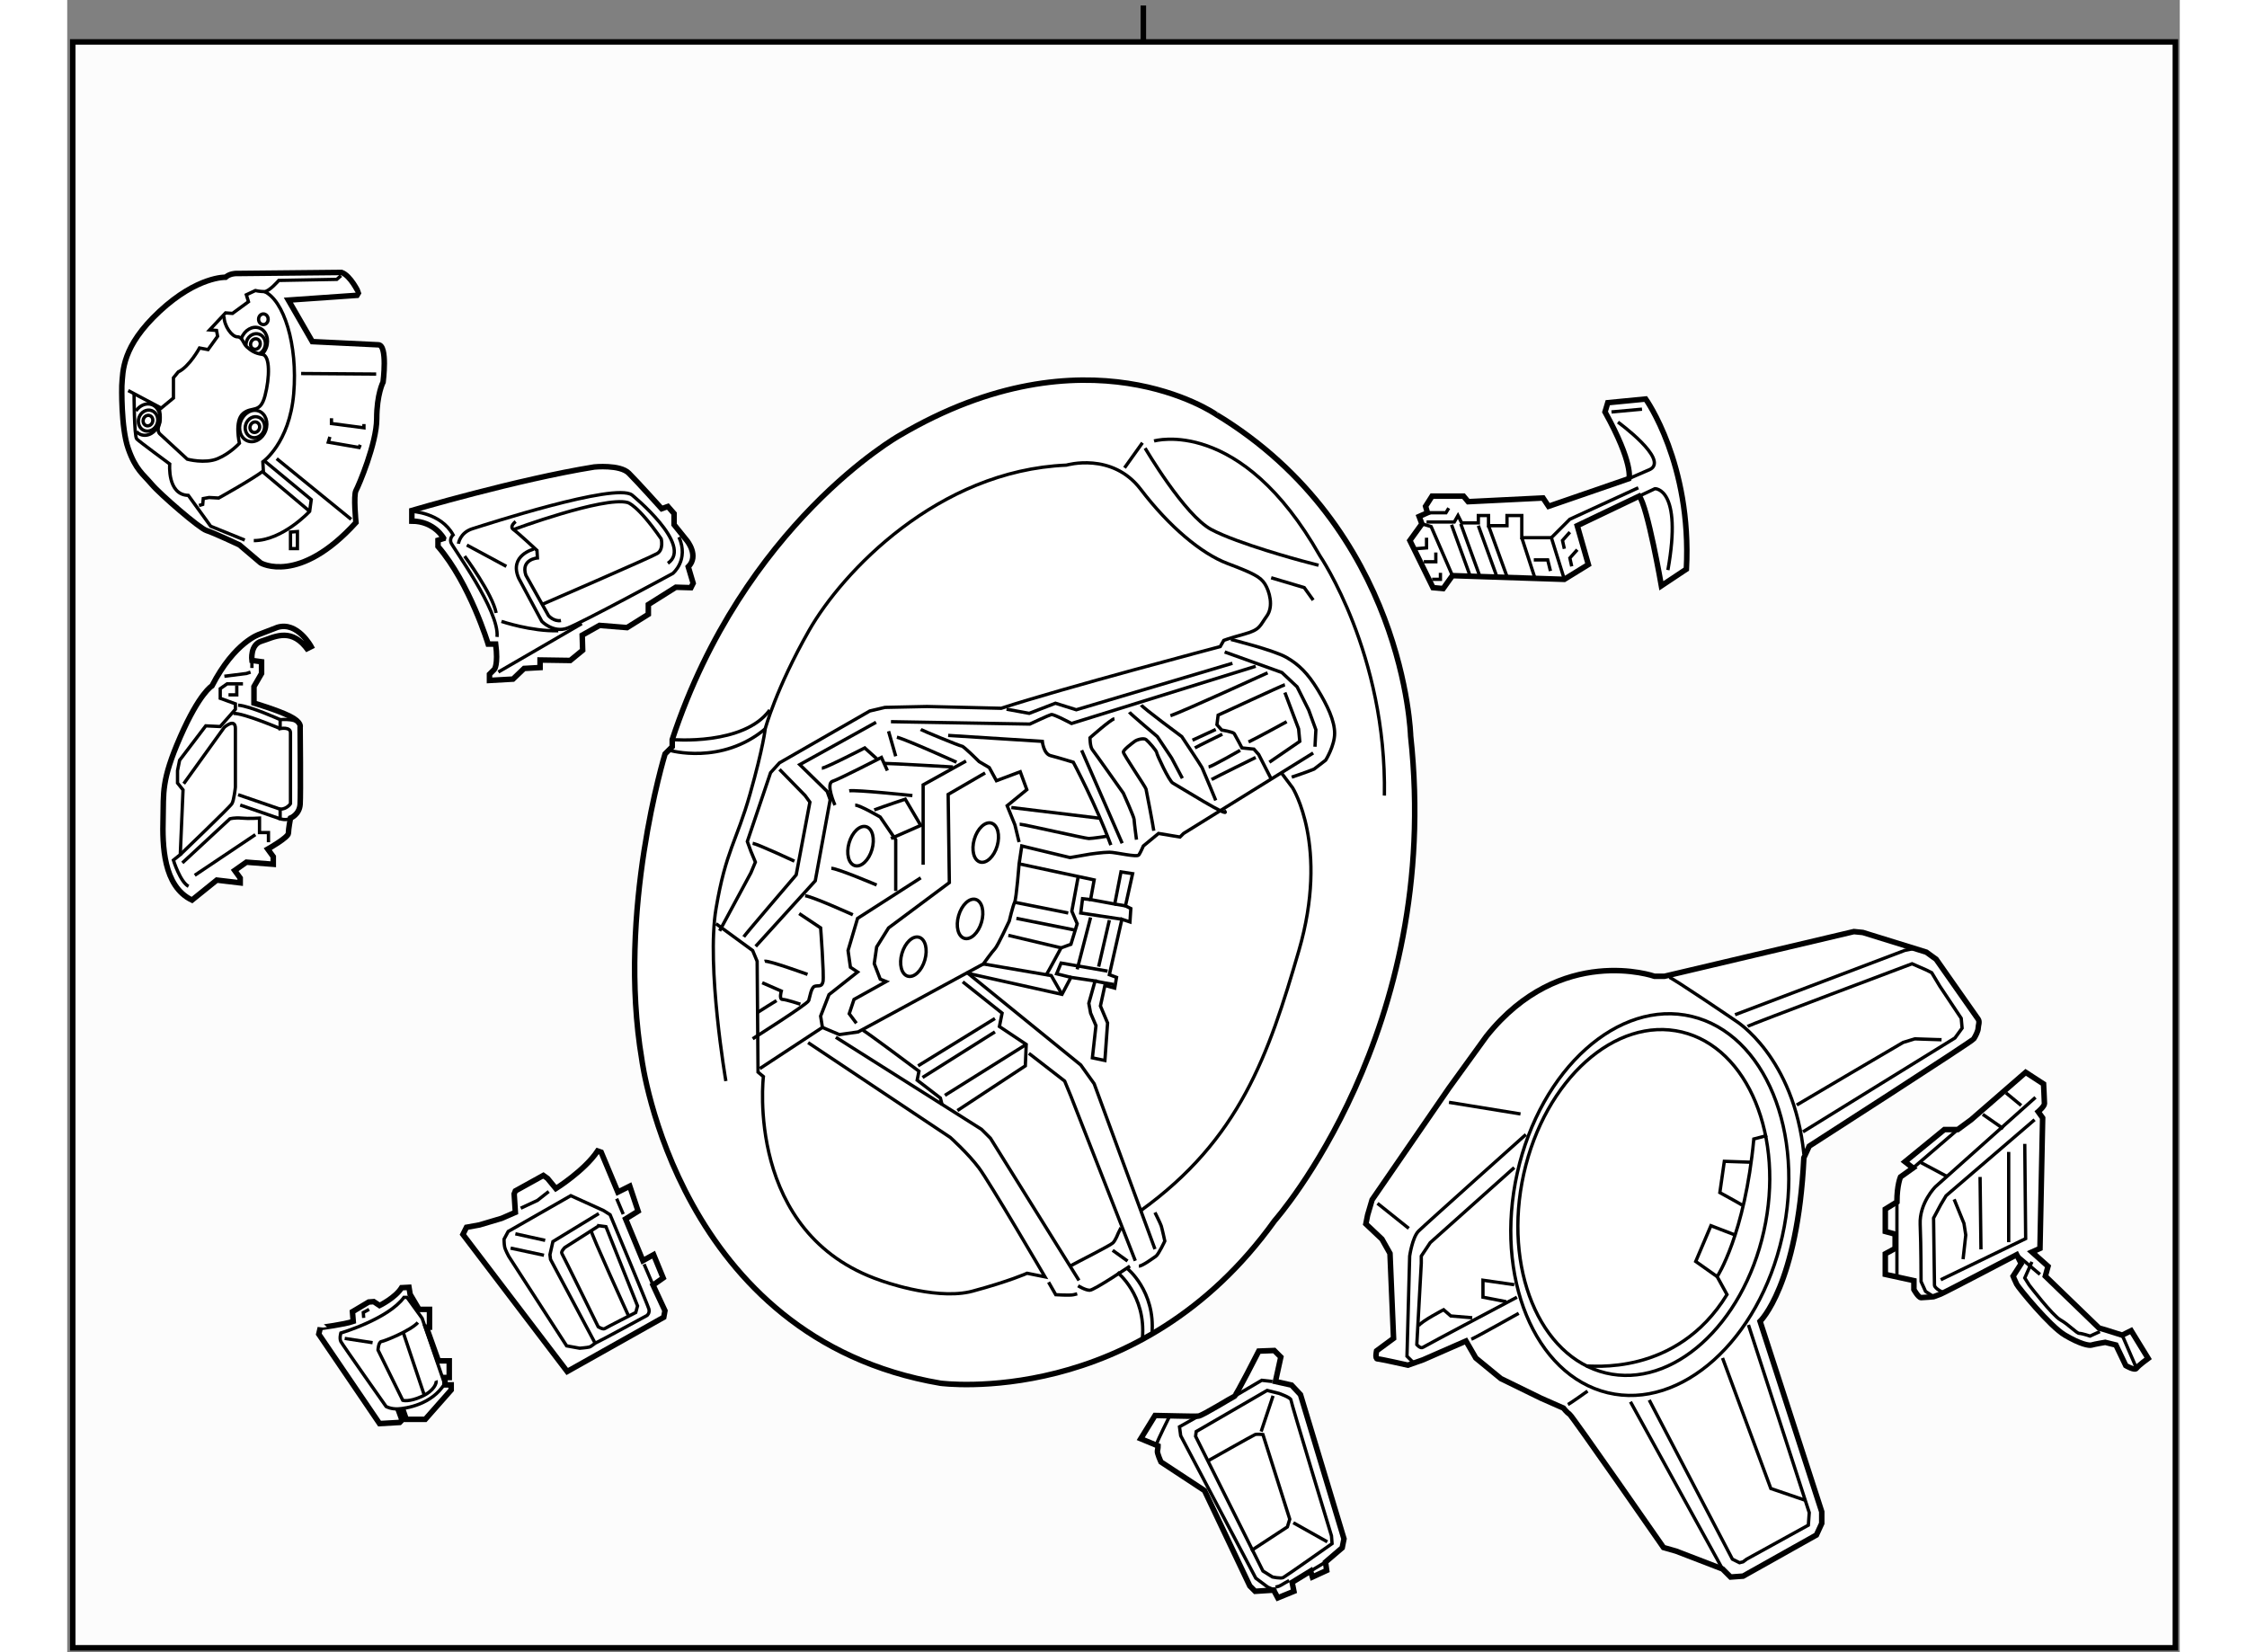 <?xml version="1.0" encoding="utf-8"?>
<!-- Generator: Adobe Illustrator 15.1.0, SVG Export Plug-In . SVG Version: 6.00 Build 0)  -->
<!DOCTYPE svg PUBLIC "-//W3C//DTD SVG 1.1//EN" "http://www.w3.org/Graphics/SVG/1.1/DTD/svg11.dtd">
<svg version="1.1" xmlns="http://www.w3.org/2000/svg" xmlns:xlink="http://www.w3.org/1999/xlink" x="0px" y="0px" width="244.8px"
	 height="180px" viewBox="3.009 18.962 191.724 149.946" enable-background="new 0 0 244.8 180" xml:space="preserve">
	
<rect x="3.009" y="18.962" width="191.724" height="149.946" fill="#808080" stroke="none"/>
	
<g><rect x="3.509" y="22.767" fill="#FCFCFC" stroke="#000000" stroke-width="0.5" width="190.824" height="145.741"></rect><line fill="#FCFCFC" stroke="#000000" stroke-width="0.5" x1="100.672" y1="22.767" x2="100.672" y2="19.462"></line></g><g><path fill="#FFFFFF" stroke="#000000" stroke-width="0.5" d="M78.523,58.498c0,0-14.117,7.951-20.607,27.584v0.649l-0.649,0.649
			c0,0-4.381,14.278-2.109,27.747c0,0,3.245,25.313,27.097,29.369c0,0,18.011,2.434,30.343-14.766c0,0,15.252-17.199,12.332-43.973
			c0,0-0.487-18.822-17.687-29.207C107.243,56.551,95.56,48.438,78.523,58.498z"></path><path fill="none" stroke="#000000" stroke-width="0.3" d="M70.248,113.586l12.9,8.6c0,0,1.623,1.459,2.596,2.758
			c0.974,1.297,6.003,9.898,6.003,9.898l-1.623-0.326c0,0-1.623,0.73-4.949,1.623c-0.107,0.029-0.215,0.055-0.326,0.078
			c-3.318,0.697-8.031-1.051-8.031-1.051c-12.332-4.219-10.628-18.498-10.628-18.498l-0.487-0.406l-0.081-10.06l-0.406-0.974
			l-3.326-2.434"></path><polyline fill="none" stroke="#000000" stroke-width="0.3" points="84.608,107.176 94.992,115.613 96.209,117.316 
			101.726,132.326 		"></polyline><path fill="none" stroke="#000000" stroke-width="0.3" d="M113.247,89.165l0.974,1.298c0,0,3.326,5.273,0.568,14.766
			s-5.354,17.119-14.36,23.609"></path><path fill="none" stroke="#000000" stroke-width="0.3" d="M62.784,117.074c0,0-1.785-10.385-0.892-15.658
			c0.892-5.273,1.866-6.086,3.083-10.385c1.217-4.3,1.379-5.923,1.379-5.923s0.974-3.651,3.976-8.924
			c3.001-5.273,11.683-14.522,23.365-15.009c0,0,4.138-1.217,6.734,2.19c2.596,3.407,5.517,5.841,7.87,6.733
			c2.353,0.893,3.001,1.217,3.407,1.866s0.812,2.028,0.162,2.921c-0.649,0.892-0.568,1.217-2.028,1.623
			c-1.46,0.405-1.866,0.568-1.866,0.568l-0.325,0.568c0,0-14.441,3.813-19.876,5.598l-6.734-0.162l-3.813,0.081l-1.379,0.325
			l-8.194,4.706l-0.812,0.893l-2.109,6.246l0.325,0.893l0.406,0.975l-0.406,0.973l-2.84,5.273"></path><path fill="none" stroke="#000000" stroke-width="0.3" d="M65.867,115.938l5.679-3.732l1.542,0.65l1.704-0.244l11.358-6.166
			c0,0,0.811-1.136,1.055-1.379c0.243-0.244,1.298-2.516,1.298-2.516s0.325-1.379,0.487-1.703s0.406-3.488,0.406-3.488l0.243-1.623
			l4.381,1.055l1.866-0.324c0,0,1.136-0.162,1.704-0.162s2.515,0.486,2.677,0.243c0.163-0.243,0.406-0.812,0.406-0.812l1.379-1.136
			l1.947,0.325l0.324-0.325l11.764-7.302"></path><polyline fill="none" stroke="#000000" stroke-width="0.3" points="84.932,107.338 93.289,109.204 94.1,107.662 96.291,107.986 
			95.723,110.016 95.885,110.908 96.372,112.043 96.047,114.965 97.183,115.207 97.426,111.801 96.777,110.259 97.183,108.393 
			98.075,108.637 98.238,107.662 97.588,107.419 98.725,102.389 99.455,102.633 99.536,101.416 99.049,101.172 99.698,98.252 
			98.643,98.09 98.075,101.01 95.885,100.604 96.209,98.819 89.395,97.359 		"></polyline><polyline fill="none" stroke="#000000" stroke-width="0.3" points="86.149,106.445 92.315,107.5 93.289,109.204 		"></polyline><path fill="none" stroke="#000000" stroke-width="0.3" d="M91.828,107.5c0.244-0.405,1.379-2.515,1.379-2.515l0.893-0.325
			l0.568-1.865l-0.487-1.137l0.568-3.082"></path><line fill="none" stroke="#000000" stroke-width="0.3" x1="88.989" y1="100.848" x2="93.856" y2="101.821"></line><line fill="none" stroke="#000000" stroke-width="0.3" x1="88.421" y1="103.85" x2="93.208" y2="104.985"></line><line fill="none" stroke="#000000" stroke-width="0.3" x1="89.151" y1="102.309" x2="94.424" y2="103.363"></line><polyline fill="none" stroke="#000000" stroke-width="0.3" points="95.885,100.604 95.155,100.523 94.992,101.821 98.725,102.389 
					"></polyline><polyline fill="none" stroke="#000000" stroke-width="0.3" points="94.1,107.662 92.802,107.338 93.208,106.364 97.426,107.095 		
			"></polyline><line fill="none" stroke="#000000" stroke-width="0.3" x1="95.885" y1="102.227" x2="94.668" y2="106.932"></line><line fill="none" stroke="#000000" stroke-width="0.3" x1="97.588" y1="102.471" x2="96.615" y2="106.689"></line><path fill="none" stroke="#000000" stroke-width="0.3" d="M96.291,107.986c0.243,0.082,1.704,0.325,1.704,0.325"></path><line fill="none" stroke="#000000" stroke-width="0.3" x1="98.075" y1="101.01" x2="99.049" y2="101.172"></line><polyline fill="none" stroke="#000000" stroke-width="0.3" points="72.763,113.098 85.987,121.455 86.798,122.266 94.83,135.166 
					"></polyline><polyline fill="none" stroke="#000000" stroke-width="0.3" points="84.283,108.068 87.853,110.908 87.609,112.125 90.043,113.748 
			89.962,115.693 83.796,119.75 		"></polyline><path fill="none" stroke="#000000" stroke-width="0.3" d="M75.197,112.449c0.243,0.082,5.111,3.732,5.111,3.732l-0.163,0.811
			l2.109,1.623l0.163,0.648"></path><line fill="none" stroke="#000000" stroke-width="0.3" x1="80.227" y1="115.693" x2="87.204" y2="111.395"></line><line fill="none" stroke="#000000" stroke-width="0.3" x1="80.632" y1="116.748" x2="87.204" y2="112.611"></line><line fill="none" stroke="#000000" stroke-width="0.3" x1="82.661" y1="118.371" x2="90.043" y2="113.748"></line><polyline fill="none" stroke="#000000" stroke-width="0.3" points="90.287,114.559 93.532,117.074 94.1,118.453 99.941,133.381 		
			"></polyline><path fill="none" stroke="#000000" stroke-width="0.3" d="M94.019,133.867c0.568-0.324,3.651-1.865,3.895-2.109
			c0.243-0.242,0.487-0.893,0.487-0.893l0.243-0.486"></path><path fill="none" stroke="#000000" stroke-width="0.3" d="M94.749,135.652c0,0,0.649,0.406,1.055,0.406s3.651-2.191,3.651-2.191"></path><path fill="none" stroke="#000000" stroke-width="0.3" d="M92.072,135.328l0.649,1.135c0,0,1.298,0.082,1.623,0
			c0.325-0.08,0.325-0.08,0.325-0.08"></path><path fill="none" stroke="#000000" stroke-width="0.3" d="M100.266,133.867c0.325,0,1.298-0.73,1.542-0.893
			c0.244-0.162,0.812-1.379,0.812-1.379s-0.244-1.135-0.325-1.379S101.726,129,101.726,129"></path><path fill="none" stroke="#000000" stroke-width="0.3" d="M57.673,87.056c0,0,4.706,1.379,8.681-1.947"></path><path fill="none" stroke="#000000" stroke-width="0.3" d="M57.916,86.082c0,0,6.49,0.568,8.843-2.677"></path><path fill="none" stroke="#000000" stroke-width="0.3" d="M100.833,59.634c0,0,3.57,6.084,6.004,7.383
			c2.434,1.298,8.194,2.839,8.194,2.839l1.542,0.406"></path><polyline fill="none" stroke="#000000" stroke-width="0.3" points="112.273,71.397 115.275,72.29 116.086,73.426 		"></polyline><path fill="none" stroke="#000000" stroke-width="0.3" d="M108.622,76.996c0,0,3.895,0.973,5.03,1.623
			c1.136,0.649,1.947,1.46,2.839,2.92c0.893,1.46,1.542,2.84,1.542,3.976s-0.812,2.434-0.812,2.434l-1.054,0.812
			c-0.568,0.243-2.028,0.73-2.028,0.73"></path><polyline fill="none" stroke="#000000" stroke-width="0.3" points="108.054,78.131 113.247,79.997 114.626,81.295 115.681,83.405 
			116.33,85.189 116.249,86.731 		"></polyline><path fill="none" stroke="#000000" stroke-width="0.3" d="M101.645,58.984c0,0,7.843-2.298,15.063,10.439
			c0,0,6.058,8.87,5.841,21.743"></path><line fill="none" stroke="#000000" stroke-width="0.3" x1="98.968" y1="61.418" x2="100.59" y2="59.147"></line><path fill="none" stroke="#000000" stroke-width="0.3" d="M98.319,134.436c0,0,2.596,2.055,2.271,5.949"></path><path fill="none" stroke="#000000" stroke-width="0.3" d="M99.184,134.057c0,0,2.596,2.055,2.271,5.949"></path><line fill="none" stroke="#000000" stroke-width="0.3" x1="97.886" y1="132.434" x2="99.238" y2="133.408"></line><path fill="none" stroke="#000000" stroke-width="0.3" d="M64.406,103.984c0.216-0.324,4.76-5.625,4.76-5.625l1.244-6.598
			l-0.433-0.596l-2.326-2.38"></path><polyline fill="none" stroke="#000000" stroke-width="0.3" points="76.414,84.514 69.491,88.354 71.979,90.788 72.249,91.545 
			70.897,98.9 65.488,104.85 		"></polyline><path fill="none" stroke="#000000" stroke-width="0.3" d="M77.766,84.459l12.603,0.216c0,0,1.73-0.812,1.947-0.865
			c0.216-0.054,1.839,0.811,1.839,0.811l16.713-5.192"></path><polyline fill="none" stroke="#000000" stroke-width="0.3" points="88.259,83.324 90.314,83.702 92.694,82.783 94.587,83.377 
			108.757,79.159 		"></polyline><path fill="none" stroke="#000000" stroke-width="0.3" d="M82.958,85.704l8.546,0.541c0,0,0.108,1.136,0.757,1.298
			c0.649,0.162,2.055,0.595,2.055,0.595s2.055,3.84,3.407,7.518"></path><path fill="none" stroke="#000000" stroke-width="0.3" d="M101.618,94.357c-0.054-0.434-0.649-3.57-0.703-3.786
			c-0.054-0.216-2.056-3.137-2.056-3.354s0.812-0.812,1.028-0.974s0.811-0.325,1.028-0.162c0.216,0.162,0.973,1.027,0.973,1.19
			c0,0.162,1.136,2.596,1.46,2.758c0.325,0.162,5.571,3.462,4.651,2.487"></path><path fill="none" stroke="#000000" stroke-width="0.3" d="M98.048,84.189c-0.325,0.054-2.218,1.73-2.218,1.73s0,0.812,0.216,1.082
			s2.813,3.948,2.813,3.948s0.974,2.164,0.974,2.38c0,0.216,0.216,1.838,0.216,1.838"></path><path fill="none" stroke="#000000" stroke-width="0.3" d="M99.4,83.594c0.108,0.163,2.542,2.218,2.542,2.218l1.298,1.947
			l0.973,1.839"></path><path fill="none" stroke="#000000" stroke-width="0.3" d="M100.482,82.945c0.162,0.271,3.678,2.867,3.678,2.867
			s1.73,2.596,1.839,2.813s1.244,2.975,1.244,2.975"></path><path fill="none" stroke="#000000" stroke-width="0.3" d="M113.517,81.106c-0.216,0.054-6.058,2.758-6.058,2.758l-0.108,0.866
			l0.433,0.487c0,0,1.028,0.162,1.136,0.324c0.108,0.163,0.703,1.298,0.703,1.298l1.082,0.108l0.433,0.487l1.136,2.218"></path><path fill="none" stroke="#000000" stroke-width="0.3" d="M106.864,89.706c0.379-0.216,4.002-2.001,4.002-2.001"></path><path fill="none" stroke="#000000" stroke-width="0.3" d="M106.594,88.57c0.325-0.054,2.867-1.514,2.867-1.514"></path><line fill="none" stroke="#000000" stroke-width="0.3" x1="105.134" y1="86.136" x2="107.243" y2="85.163"></line><path fill="none" stroke="#000000" stroke-width="0.3" d="M105.35,86.839c0.271-0.163,2.488-1.244,2.488-1.244"></path><path fill="none" stroke="#000000" stroke-width="0.3" d="M103.132,83.918c1.244-0.433,8.816-3.894,8.816-3.894"></path><polyline fill="none" stroke="#000000" stroke-width="0.3" points="113.517,81.809 114.761,85.108 114.869,86.244 112.111,88.137 
					"></polyline><path fill="none" stroke="#000000" stroke-width="0.3" d="M110.218,86.298c0.703-0.325,3.461-1.839,3.461-1.839"></path><path fill="none" stroke="#000000" stroke-width="0.3" d="M80.47,85.163c0.162,0.108,3.57,1.514,3.732,1.514
			s1.568,1.406,1.568,1.406l0.919,0.541l0.649,1.19l2.164-0.812l0.595,1.623l-1.785,1.46l0.703,1.73l0.379,1.568"></path><line fill="none" stroke="#000000" stroke-width="0.3" x1="95.073" y1="87.056" x2="98.751" y2="95.493"></line><line fill="none" stroke="#000000" stroke-width="0.3" x1="88.691" y1="92.248" x2="96.696" y2="93.221"></line><path fill="none" stroke="#000000" stroke-width="0.3" d="M89.448,93.762c0.325,0,5.95,1.299,6.274,1.299
			c0.324,0,1.73-0.217,1.73-0.217"></path><ellipse transform="matrix(0.96 0.279 -0.279 0.96 32.621 -18.064)" fill="none" stroke="#000000" stroke-width="0.3" cx="79.894" cy="105.794" rx="1.082" ry="1.839"></ellipse><ellipse transform="matrix(0.96 0.279 -0.279 0.96 31.925 -19.64)" fill="none" stroke="#000000" stroke-width="0.3" cx="84.985" cy="102.381" rx="1.082" ry="1.839"></ellipse><ellipse transform="matrix(0.96 0.279 -0.279 0.96 30.065 -20.313)" fill="none" stroke="#000000" stroke-width="0.3" cx="86.392" cy="95.458" rx="1.082" ry="1.839"></ellipse><ellipse transform="matrix(0.96 0.279 -0.279 0.96 29.697 -17.129)" fill="none" stroke="#000000" stroke-width="0.3" cx="75.033" cy="95.782" rx="1.082" ry="1.84"></ellipse><polyline fill="none" stroke="#000000" stroke-width="0.3" points="86.312,89.111 82.958,91.059 83.066,99.063 77.549,103.174 
			76.468,104.904 76.251,106.418 76.792,107.824 77.333,108.041 74.413,109.664 73.98,110.962 74.629,111.827 		"></polyline><path fill="none" stroke="#000000" stroke-width="0.3" d="M65.218,113.232c0,0,4.976-3.137,5.084-3.461
			c0.108-0.324,0.216-1.189,0.541-1.298s0.649,0.108,0.757-0.433c0.108-0.541-0.216-4.867-0.216-4.867l-1.947-1.299"></path><path fill="none" stroke="#000000" stroke-width="0.3" d="M65.65,110.854c0.325-0.217,1.731-1.082,1.731-1.082"></path><path fill="none" stroke="#000000" stroke-width="0.3" d="M66.299,106.202c0.325-0.108,3.895,1.19,3.895,1.19"></path><path fill="none" stroke="#000000" stroke-width="0.3" d="M66.083,108.149l1.731,0.757c0,0-0.216,0.758,0.108,0.758
			c0.325,0,1.623,0.432,1.623,0.432"></path><polyline fill="none" stroke="#000000" stroke-width="0.3" points="80.47,98.63 74.737,102.309 73.872,105.229 74.088,106.743 
			74.737,107.176 72.141,109.23 71.384,111.178 71.546,112.205 		"></polyline><path fill="none" stroke="#000000" stroke-width="0.3" d="M72.682,92.031c0,0-0.865-1.947-0.216-2.163s4.435-2.164,4.435-2.164
			l0.541,1.19"></path><path fill="none" stroke="#000000" stroke-width="0.3" d="M71.492,88.678c0.325,0,3.895-1.839,3.895-1.839l1.082,0.974"></path><line fill="none" stroke="#000000" stroke-width="0.3" x1="77.549" y1="85.325" x2="78.199" y2="87.596"></line><path fill="none" stroke="#000000" stroke-width="0.3" d="M77.225,88.246c0.649,0,6.166,0.324,6.166,0.324"></path><polyline fill="none" stroke="#000000" stroke-width="0.3" points="80.687,97.439 80.687,90.192 84.581,88.029 		"></polyline><path fill="none" stroke="#000000" stroke-width="0.3" d="M73.98,90.733c0.649-0.108,5.733,0.433,5.733,0.433"></path><path fill="none" stroke="#000000" stroke-width="0.3" d="M74.521,92.031c0.433,0,2.272,1.082,2.272,1.082l1.406,2.055v4.652"></path><path fill="none" stroke="#000000" stroke-width="0.3" d="M76.251,92.465c0.865-0.325,2.813-0.975,2.813-0.975l1.406,2.381
			l-2.705,1.189"></path><path fill="none" stroke="#000000" stroke-width="0.3" d="M72.357,97.765c0.541,0,4.11,1.515,4.11,1.515"></path><path fill="none" stroke="#000000" stroke-width="0.3" d="M69.978,100.252c0.757,0.109,4.327,1.731,4.327,1.731"></path><path fill="none" stroke="#000000" stroke-width="0.3" d="M78.307,85.866c0.865,0.216,5.409,2.271,5.409,2.271"></path><path fill="none" stroke="#000000" stroke-width="0.3" d="M65.218,95.493c0.541,0.108,3.786,1.622,3.786,1.622"></path></g>



	
<g><path fill="#FFFFFF" stroke="#000000" stroke-width="0.5" d="M169.063,128.047l-1.055,0.65v2.027l0.893,0.244v1.297l-0.893,0.486
			v1.867l2.597,0.568v0.811c0,0,0.405,0.73,0.649,0.73c0.243,0,1.136-0.082,1.136-0.082s0.243-0.08,0.648-0.242
			c0.406-0.162,6.896-3.57,6.896-3.57l0.405,0.811l-0.73,1.137c0,0,0.163,0.406,0.325,0.73s3.002,3.813,4.381,4.623
			c1.379,0.813,2.19,0.975,2.434,0.893c0.243-0.08,1.217-0.242,1.217-0.242l0.974,0.242l0.893,1.867c0,0,0.812,0.486,0.974,0.242
			c0.162-0.242,1.055-0.893,1.055-0.893l-1.541-2.514l-0.812,0.404l-1.542-0.486l-0.567-0.162l-4.868-4.705l0.243-0.893l-1.46-1.299
			l0.73-0.324l0.243-11.844l-0.405-0.568c0,0,0.567-0.486,0.567-0.73s-0.081-1.785-0.081-1.785l-1.622-1.055l-4.949,4.301
			l-1.217,0.893h-1.217l-3.57,2.92l0.73,0.568l-1.136,0.811C169.389,125.775,169.063,126.506,169.063,128.047z"></path><path fill="none" stroke="#000000" stroke-width="0.3" d="M173.364,136.322c0,0-0.893-0.406-0.893-0.73s-0.081-6.084-0.081-6.084
			l0.648-1.217l0.487-0.813l8.031-6.895"></path><path fill="none" stroke="#000000" stroke-width="0.3" d="M181.639,118.555l-9.086,8.113c0,0-1.461,1.461-1.38,3.408
			c0.082,1.947,0.082,5.191,0.082,5.191l0.405,0.893l0.73,0.486"></path><line fill="none" stroke="#000000" stroke-width="0.3" x1="170.524" y1="124.965" x2="174.581" y2="121.477"></line><path fill="none" stroke="#000000" stroke-width="0.3" d="M181.314,133.482l-0.649,1.461l0.406,0.648c0,0,2.109,2.76,2.839,3.164
			c0.73,0.406,1.461,1.217,1.704,1.217s0.974,0.244,0.974,0.244l0.893-0.406"></path><line fill="none" stroke="#000000" stroke-width="0.3" x1="189.509" y1="140.135" x2="190.807" y2="143.137"></line><line fill="none" stroke="#000000" stroke-width="0.3" x1="179.936" y1="132.834" x2="182.045" y2="134.619"></line><polyline fill="none" stroke="#000000" stroke-width="0.3" points="180.665,122.773 180.747,131.373 173.039,135.105 		"></polyline><polyline fill="none" stroke="#000000" stroke-width="0.3" points="174.256,127.805 175.148,129.994 175.311,131.049 
			175.067,133.24 		"></polyline><line fill="none" stroke="#000000" stroke-width="0.3" x1="176.609" y1="125.775" x2="176.69" y2="132.348"></line><line fill="none" stroke="#000000" stroke-width="0.3" x1="179.205" y1="123.504" x2="179.205" y2="131.697"></line><line fill="none" stroke="#000000" stroke-width="0.3" x1="171.255" y1="124.477" x2="173.688" y2="125.775"></line><line fill="none" stroke="#000000" stroke-width="0.3" x1="176.853" y1="120.096" x2="178.719" y2="121.395"></line><line fill="none" stroke="#000000" stroke-width="0.3" x1="178.962" y1="118.148" x2="180.341" y2="119.285"></line><line fill="none" stroke="#000000" stroke-width="0.3" x1="169.063" y1="128.047" x2="169.063" y2="134.699"></line></g>



	
<g><path fill="#FFFFFF" stroke="#000000" stroke-width="0.5" d="M128.411,117.705l-6.977,10.141l-0.406,1.381l-0.162,0.811
			l1.46,1.379l0.73,1.299l0.324,7.707l-1.542,1.135c0,0-0.162,0.73,0.082,0.73c0.243,0,2.759,0.568,2.759,0.568l1.379-0.486
			l3.895-1.705l0.892,1.543l2.272,1.865l3.65,1.785l2.028,0.893c0,0,0.324,0.406,0.567,0.568c0.244,0.162,8.519,12.088,8.519,12.088
			l1.136,0.324l4.219,1.623l0.73,0.73l1.136-0.082l6.653-3.732l0.486-1.055v-1.055l-5.598-17.279c0,0,3.407-3.246,3.975-14.848
			l0.487-1.055c0,0,14.766-9.492,14.928-9.734c0.162-0.244,0.405-0.73,0.405-0.975s0.163-0.568,0-0.811
			c-0.162-0.244-3.813-5.437-3.813-5.437l-0.893-0.649l-5.761-1.784l-0.811-0.081l-17.2,4.057h-0.892c0,0-8.519-3.002-15.253,5.436
			L128.411,117.705z"></path><path fill="none" stroke="#000000" stroke-width="0.3" d="M156.986,130.701c-1.905,8.545-8.328,14.305-14.345,12.865
			c-6.017-1.441-9.349-9.537-7.443-18.082s8.327-14.305,14.345-12.863C155.56,114.061,158.892,122.156,156.986,130.701z"></path><path fill="none" stroke="#000000" stroke-width="0.3" d="M158.66,131.164c-2.104,9.432-9.192,15.789-15.833,14.199
			c-6.642-1.59-10.32-10.525-8.217-19.957s9.192-15.789,15.833-14.199C157.085,112.797,160.764,121.732,158.66,131.164z"></path><path fill="none" stroke="#000000" stroke-width="0.3" d="M125.247,142.693l-0.649-0.648l0.244-9.088c0,0,0.242-1.703,0.811-2.271
			s9.736-8.762,9.736-8.762"></path><line fill="none" stroke="#000000" stroke-width="0.3" x1="128.411" y1="119.004" x2="134.901" y2="120.059"></line><line fill="none" stroke="#000000" stroke-width="0.3" x1="121.921" y1="128.172" x2="124.76" y2="130.443"></line><path fill="none" stroke="#000000" stroke-width="0.3" d="M134.334,124.926l-7.627,6.814l-0.811,1.217v0.65l-0.406,7.383
			c0,0,0.324,0.404,0.568,0.242c0.243-0.162,8.519-4.543,8.519-4.543"></path><path fill="none" stroke="#000000" stroke-width="0.3" d="M125.652,139.285c0.244-0.404,2.271-1.459,2.271-1.459l0.649,0.566
			l1.947,0.162"></path><polyline fill="none" stroke="#000000" stroke-width="0.3" points="133.604,137.096 131.494,136.689 131.494,135.148 
			134.334,135.555 		"></polyline><path fill="none" stroke="#000000" stroke-width="0.3" d="M130.439,140.502c0.405-0.162,4.3-2.352,4.3-2.352"></path><path fill="none" stroke="#000000" stroke-width="0.3" d="M139.201,146.426c0.324-0.162,1.785-1.217,1.785-1.217"></path><line fill="none" stroke="#000000" stroke-width="0.3" x1="144.881" y1="146.182" x2="153.236" y2="161.354"></line><path fill="none" stroke="#000000" stroke-width="0.3" d="M146.584,146.02l7.545,14.441l0.649,0.324
			c0.324-0.08,0.324-0.08,0.324-0.08l0.325-0.244l5.598-3.084l0.081-1.135l-5.517-17.037"></path><polyline fill="none" stroke="#000000" stroke-width="0.3" points="153.236,142.207 157.618,154.051 160.701,155.105 		"></polyline><path fill="none" stroke="#000000" stroke-width="0.3" d="M148.369,107.645c0.243,0,6.085,3.977,6.085,3.977
			s5.273,3.244,6.165,12.088"></path><path fill="none" stroke="#000000" stroke-width="0.3" d="M154.373,111.053c0.648-0.244,15.414-5.842,15.414-5.842l0.812-0.162"></path><path fill="none" stroke="#000000" stroke-width="0.3" d="M155.509,112.107c0.243-0.162,14.928-5.68,14.928-5.68l1.298,0.568
			l0.486,0.244l0.73,1.217l1.947,2.92l0.081,0.893l-0.649,0.893l-13.792,8.518"></path><path fill="none" stroke="#000000" stroke-width="0.3" d="M159.971,119.246c0.243-0.162,9.654-5.678,9.654-5.678l1.055-0.324
			l2.434,0.08"></path><path fill="none" stroke="#000000" stroke-width="0.3" d="M140.824,142.938c0.324-0.082,8.193,1.055,12.818-6.49l-0.893-1.623
			c0,0,2.515-3.814,3.326-12.494l1.217-0.324"></path><path fill="none" stroke="#000000" stroke-width="0.3" d="M155.021,128.334c-0.243-0.162-2.028-1.137-2.028-1.137l0.406-2.84
			l2.434,0.082"></path><polyline fill="none" stroke="#000000" stroke-width="0.3" points="152.75,134.824 150.803,133.445 152.182,130.199 
			154.291,131.01 		"></polyline></g>



	
<g><path fill="#FFFFFF" stroke="#000000" stroke-width="0.5" d="M101.736,147.422c0.649,0,3.569,0.107,3.948,0.055
			c0.378-0.055,3.083-1.73,3.245-1.785s2.218-4.111,2.218-4.111l1.406-0.053l0.595,0.594l-0.487,2.219l1.46,0.324l0.811,0.865
			l3.949,13.088l-0.163,0.813l-1.514,1.297l0.108,0.758l-1.298,0.596l-0.163-0.541l-1.676,1.027l0.162,0.811l-1.46,0.596
			l-0.378-0.703l-1.677,0.107l-0.487-0.486l-4.11-8.654l-3.949-2.596c0,0-0.378-0.811-0.324-1.027s0.054-0.434,0.054-0.434
			l-1.569-0.648L101.736,147.422z"></path><polyline fill="none" stroke="#000000" stroke-width="0.3" points="105.684,147.477 103.953,148.449 104.062,149.262 
			110.876,162.188 111.958,162.998 112.715,163.324 		"></polyline><path fill="none" stroke="#000000" stroke-width="0.3" d="M101.898,149.965c0.054-0.271,1.136-2.436,1.136-2.436"></path><polyline fill="none" stroke="#000000" stroke-width="0.3" points="108.929,145.691 111.417,144.23 112.391,144.34 		"></polyline><path fill="none" stroke="#000000" stroke-width="0.3" d="M105.414,149.314l6.112,12.225l0.865,0.541c0,0,0.757,0.162,0.974,0.053
			c0.216-0.107,4.435-3.082,4.435-3.082l-0.054-0.703c0,0-3.678-12.115-3.678-12.332s-1.082-0.596-1.082-0.596l-1.082-0.27
			l-6.436,3.732L105.414,149.314z"></path><path fill="none" stroke="#000000" stroke-width="0.3" d="M106.549,151.533c0,0,4.111-2.326,4.273-2.381
			c0.162-0.053,0.703,0,0.703,0l2.434,7.68l-0.217,0.705l-3.299,2.162"></path><line fill="none" stroke="#000000" stroke-width="0.3" x1="112.445" y1="145.637" x2="111.363" y2="148.883"></line><line fill="none" stroke="#000000" stroke-width="0.3" x1="114.284" y1="157.158" x2="117.367" y2="158.889"></line><path fill="none" stroke="#000000" stroke-width="0.3" d="M112.661,162.998c0,0,0.325-0.053,0.487-0.162
			c0.162-0.107,0.757-0.432,0.757-0.432"></path><line fill="none" stroke="#000000" stroke-width="0.3" x1="115.852" y1="161.539" x2="117.205" y2="160.727"></line></g>



	
<g><path fill="#FFFFFF" stroke="#000000" stroke-width="0.5" d="M57.147,138.508l0.108-0.594l-1.082-2.326l0.919-0.648l-0.865-2.109
			l-0.974,0.541l-1.568-3.787l1.136-0.703l-0.757-2.271l-1.082,0.541l-1.515-3.623l-0.324-0.109
			c-1.19,1.785-3.786,3.408-3.786,3.408l-0.757-0.92l-0.378-0.27l-2.542,1.406l-0.108,0.27l0.108,1.676l-1.244,0.541l-2.001,0.596
			l-1.189,0.217l-0.325,0.648l9.465,12.439L57.147,138.508z"></path><path fill="none" stroke="#000000" stroke-width="0.3" d="M48.71,127.475l-5.679,3.246l-0.378,0.703c0,0,0,0.432,0.054,0.703
			c0.054,0.27,0.378,0.865,0.378,0.865l5.247,8.113l1.19,0.215c0,0,0.649-0.053,0.865-0.107s0.433-0.324,0.703-0.434
			c0.271-0.107,4.543-2.434,4.543-2.434s0.27-0.215,0.162-0.594c-0.108-0.379-3.516-8.547-3.516-8.547l-0.595-0.379L48.71,127.475z"></path><polyline fill="none" stroke="#000000" stroke-width="0.3" points="51.252,129.098 47.087,131.639 46.817,132.83 46.871,133.262 
			50.874,140.779 		"></polyline><path fill="none" stroke="#000000" stroke-width="0.3" d="M51.306,130.18l-3.137,2c0,0-0.378,0.379-0.27,0.541
			c0.108,0.162,3.299,6.652,3.299,6.652s0.433,0.271,0.595,0.164c0.162-0.109,2.813-1.461,2.813-1.461l0.162-0.596l-2.867-7.193
			l-0.811-0.107"></path><path fill="none" stroke="#000000" stroke-width="0.3" d="M50.549,130.611c-0.054,0.217,3.408,7.789,3.408,7.789"></path><polyline fill="none" stroke="#000000" stroke-width="0.3" points="44.167,128.611 45.681,127.908 46.709,127.096 		"></polyline><line fill="none" stroke="#000000" stroke-width="0.3" x1="52.875" y1="127.746" x2="53.47" y2="129.152"></line><line fill="none" stroke="#000000" stroke-width="0.3" x1="55.363" y1="133.695" x2="56.174" y2="135.588"></line><line fill="none" stroke="#000000" stroke-width="0.3" x1="43.68" y1="130.936" x2="46.384" y2="131.531"></line><line fill="none" stroke="#000000" stroke-width="0.3" x1="43.247" y1="132.234" x2="46.276" y2="132.883"></line></g>



	
<g><path fill="#FFFFFF" stroke="#000000" stroke-width="0.5" d="M28.965,138.885l-0.07-0.879l1.476-0.879l0.457-0.035l0.527,0.352
			c0,0,1.439-0.703,2.002-1.617l0.668-0.035l0.105,0.633l0.808,1.371h0.949v1.615h-0.281l1.089,3.057h0.984v1.512h-0.387v0.668
			h0.563v0.457l-2.354,2.67h-1.722l-0.281-0.809l-0.386,0.105l0.28,0.773l-0.21,0.211l-1.827,0.105l-5.517-8.117l0.141-0.598
			C25.979,139.445,28.156,139.166,28.965,138.885z"></path><path fill="none" stroke="#000000" stroke-width="0.3" d="M37.292,144.646l-2.073-6.043l-1.37-1.898h-0.281
			c-1.44,1.969-5.727,3.232-5.727,3.232s-0.141,0.492,0,0.773s4.11,5.902,4.11,5.902s0.423,0.246,1.09,0.211
			s3.047-0.359,4.234-2.297"></path><path fill="none" stroke="#000000" stroke-width="0.3" d="M34.833,138.988c-0.667,0.738-3.022,1.688-3.303,1.723
			s-0.316,0.773-0.316,0.773l2.248,4.566c0,0,0.562,0.176,1.722-0.352c1.16-0.525,1.371-1.264,1.301-1.439"></path><line fill="none" stroke="#000000" stroke-width="0.3" x1="33.532" y1="139.973" x2="35.395" y2="145.523"></line><line fill="none" stroke="#000000" stroke-width="0.3" x1="28.192" y1="140.43" x2="30.722" y2="140.816"></line><polyline fill="none" stroke="#000000" stroke-width="0.3" points="30.405,137.795 29.879,138.076 29.914,138.568 		"></polyline></g>



	
<g><path fill="#FFFFFF" stroke="#000000" stroke-width="0.5" d="M34.284,66.255v-0.966c0,0,9.545-2.818,16.552-3.946
			c0,0,2.335-0.242,3.141,0.563s2.98,3.222,2.98,3.222l0.563-0.201l0.563,0.644v1.007l1.168,1.45c0,0,1.128,1.369,0.121,2.376
			l0.442,1.49l-0.201,0.402l-1.369-0.04l-2.497,1.571v0.886l-1.933,1.208l-2.497-0.201l-1.57,0.886l0.04,1.369l-1.127,0.927
			l-2.738-0.041v0.685l-1.45,0.081l-1.007,0.966l-2.134,0.121v-0.563l0.442-0.442c0,0,0.362-0.403,0.121-2.296H41.21
			c0,0-1.651-5.478-4.551-8.86v-0.563l0.523-0.161C37.183,67.826,36.337,66.255,34.284,66.255z"></path><path fill="none" stroke="#000000" stroke-width="0.3" d="M34.244,65.37c0,0,2.657,0.081,3.785,2.134c0,0-0.322,0.282-0.201,0.685
			s4.431,6.202,4.188,8.578"></path><line fill="none" stroke="#000000" stroke-width="0.3" x1="42.136" y1="79.948" x2="49.708" y2="75.558"></line><path fill="none" stroke="#000000" stroke-width="0.3" d="M43.708,66.296c0,0-0.605,0.442-0.202,0.725s2.135,1.893,2.135,1.893
			l0.04,0.685c0,0-1.53,0.121-1.047,1.57l2.054,3.665c0,0,0.483,0.563,1.128,0.442"></path><path fill="none" stroke="#000000" stroke-width="0.3" d="M43.505,67.021c0,0,8.175-3.021,10.35-2.457
			c0,0,0.886,0.161,3.061,3.302c0,0,0.241,0.967-0.362,1.329s-10.47,4.631-10.47,4.631"></path><path fill="none" stroke="#000000" stroke-width="0.3" d="M38.512,68.309c0,0,0.122-1.007,1.289-1.369s12.887-4.188,14.457-3.061
			c0,0,5.638,4.591,3.262,6.202"></path><path fill="none" stroke="#000000" stroke-width="0.3" d="M45.358,68.792c0,0-2.296,0.563-1.369,2.658l2.095,3.907
			c0,0,1.046,1.087,2.335,0.604s9.544-4.953,9.544-4.953s1.491-1.208,0.564-3.302"></path><line fill="none" stroke="#000000" stroke-width="0.3" x1="39.278" y1="68.43" x2="42.862" y2="70.363"></line><path fill="none" stroke="#000000" stroke-width="0.3" d="M39.076,69.437c0,0,2.537,3.423,2.859,5.154"></path><path fill="none" stroke="#000000" stroke-width="0.3" d="M42.418,75.357c0,0,2.737,0.927,5.154,0.846"></path></g>



	
<g><path fill="#FFFFFF" stroke="#000000" stroke-width="0.5" d="M19.771,78.898c0,0-0.188-1.438,0.875-1.75
			c1.025-0.302,2.516-1.243,3.967,0.487c0.053,0.063,0.105,0.13,0.158,0.2l0.375-0.188c0,0-1.25-2.313-3.063-1.75l-1.625,0.625
			c0,0-2.25,0.688-4.313,4.688c0,0-1.125,0.625-2.875,4.625s-1.5,5.063-1.563,7.438c-0.063,2.375,0,6.125,2.625,7.375l2.25-1.813
			l2.125,0.25v-0.438l-0.5-0.688l1.063-0.75l2.438,0.188v-0.688l-0.5-0.688c0,0,1.875-1.063,1.875-1.438s0.188-1.375,0.188-1.375
			s0.813-0.313,0.875-1.25s0-7,0-7s0.188-0.438-0.938-1s-3.25-1.188-3.25-1.188v-1.5l0.688-1.188v-1.063L19.771,78.898z"></path><line fill="none" stroke="#000000" stroke-width="0.3" x1="19.771" y1="78.898" x2="19.771" y2="79.585"></line><polyline fill="none" stroke="#000000" stroke-width="0.3" points="17.271,80.335 19.271,80.085 19.646,79.96 		"></polyline><path fill="none" stroke="#000000" stroke-width="0.3" d="M18.958,81.023h-1.438l-0.625,0.438v0.875l1.375,0.5v0.5l-1.375,1.563
			l-1.313-0.063l-2.375,3.125l-0.188,0.938v1.125l0.5,0.625l-0.25,5.875l-0.625,0.5c0,0,0.625,2,1.375,2.375"></path><polyline fill="none" stroke="#000000" stroke-width="0.3" points="18.396,81.148 18.396,82.023 17.646,82.023 		"></polyline><path fill="none" stroke="#000000" stroke-width="0.3" d="M13.583,90.085l3.688-5.125c0,0,1-0.875,1,0.125s0,5.313,0,5.313
			s-0.125,1.188-0.313,1.5s-4.688,4.625-4.688,4.625"></path><path fill="none" stroke="#000000" stroke-width="0.3" d="M24.146,84.96c0.063-0.875-1.813-0.688-1.813-0.688v0.813
			c0,0,0.938-0.188,0.938,0.375v6.438c0,0-0.313,0.5-0.938,0.5v0.875c0,0,0.563,0.188,0.938-0.063"></path><path fill="none" stroke="#000000" stroke-width="0.3" d="M22.333,85.085c0,0-3.375-1.438-4.25-1.375"></path><path fill="none" stroke="#000000" stroke-width="0.3" d="M22.333,84.273c0,0-2.75-1.25-3.813-1.313"></path><line fill="none" stroke="#000000" stroke-width="0.3" x1="22.333" y1="92.398" x2="18.521" y2="91.086"></line><line fill="none" stroke="#000000" stroke-width="0.3" x1="22.333" y1="93.273" x2="18.708" y2="92.023"></line><path fill="none" stroke="#000000" stroke-width="0.3" d="M13.458,97.273l4.313-4c0,0,0.438-0.125,1.063-0.063s1.625,0,1.625,0
			v1.313h0.813v0.875"></path><line fill="none" stroke="#000000" stroke-width="0.3" x1="14.583" y1="98.398" x2="20.083" y2="94.711"></line></g>



	
<g><path fill="#FFFFFF" stroke="#000000" stroke-width="0.5" d="M142.571,56.348l0.25-0.839l3.441-0.335c0,0,4.197,5.874,3.693,15.44
			l-2.268,1.511c0,0-1.257-7.216-2.012-8.14l-5.624,2.686l1.008,3.525l-2.181,1.343l-10.157-0.336l-0.838,1.175l-0.923-0.084
			l-2.099-4.279l1.091-1.511l-0.25-0.671l0.754-0.336l-0.169-0.587l0.588-0.923h2.854l0.422,0.504l6.797-0.336l0.501,0.755
			l7.302-2.517C144.752,62.39,145.171,61.047,142.571,56.348z"></path><line fill="none" stroke="#000000" stroke-width="0.3" x1="143.159" y1="56.348" x2="145.928" y2="56.096"></line><path fill="none" stroke="#000000" stroke-width="0.3" d="M143.744,57.271c0,0,4.617,3.357,2.938,4.28l-1.93,0.839"></path><path fill="none" stroke="#000000" stroke-width="0.3" d="M145.677,63.984l1.427-0.671c0,0,2.519-0.084,1.174,7.385"></path><polyline fill="none" stroke="#000000" stroke-width="0.3" points="145.593,63.229 139.381,66.083 137.704,67.761 138.88,71.538 
					"></polyline><polyline fill="none" stroke="#000000" stroke-width="0.3" points="125.954,66.502 126.793,66.754 128.723,71.201 		"></polyline><polyline fill="none" stroke="#000000" stroke-width="0.3" points="125.285,68.768 126.374,68.684 126.374,67.761 		"></polyline><polyline fill="none" stroke="#000000" stroke-width="0.3" points="126.123,69.943 127.215,69.943 127.215,69.104 		"></polyline><polyline fill="none" stroke="#000000" stroke-width="0.3" points="126.877,71.538 127.634,71.538 127.634,70.949 		"></polyline><polyline fill="none" stroke="#000000" stroke-width="0.3" points="126.458,65.495 128.138,65.495 128.388,65.076 		"></polyline><polyline fill="none" stroke="#000000" stroke-width="0.3" points="126.374,66.334 128.892,66.334 129.227,65.747 129.564,66.418 
			131.075,66.418 131.075,65.747 131.998,65.747 131.998,66.67 133.675,66.67 133.675,65.747 135.017,65.747 135.017,67.761 
			137.704,67.761 		"></polyline><line fill="none" stroke="#000000" stroke-width="0.3" x1="131.998" y1="66.67" x2="133.675" y2="71.286"></line><line fill="none" stroke="#000000" stroke-width="0.3" x1="131.075" y1="66.67" x2="132.752" y2="71.286"></line><line fill="none" stroke="#000000" stroke-width="0.3" x1="129.479" y1="66.502" x2="131.159" y2="71.118"></line><line fill="none" stroke="#000000" stroke-width="0.3" x1="128.642" y1="66.587" x2="130.321" y2="71.203"></line><line fill="none" stroke="#000000" stroke-width="0.3" x1="135.017" y1="67.761" x2="136.192" y2="71.369"></line><polyline fill="none" stroke="#000000" stroke-width="0.3" points="139.381,67.257 138.711,68.013 138.88,68.768 		"></polyline><polyline fill="none" stroke="#000000" stroke-width="0.3" points="140.053,68.851 139.381,69.606 139.55,70.361 		"></polyline><polyline fill="none" stroke="#000000" stroke-width="0.3" points="136.108,69.775 137.369,69.775 137.619,70.782 		"></polyline></g>



	
<g><path fill="#FFFFFF" stroke="#000000" stroke-width="0.5" d="M27.908,43.687l-9.609,0.097c0,0-0.532,0-0.918,0.338
			c0,0-2.559-0.096-5.987,3.091s-3.332,5.408-3.429,6.76c0,0-0.096,3.766,0.58,5.698s1.352,2.318,2.124,3.235
			s4.346,4.008,4.974,4.201s2.994,1.304,2.994,1.304l1.932,1.641c0,0,3.477,2.028,8.644-3.669c0,0-0.241-2.463,0-2.897
			s1.884-4.298,1.884-6.519s0.579-3.332,0.579-3.332s0.435-3.38-0.435-3.38l-5.988-0.29l-2.173-3.767l6.229-0.435l0.145-0.242
			C29.453,45.521,28.729,43.976,27.908,43.687z"></path><path fill="none" stroke="#000000" stroke-width="0.3" d="M27.86,43.977l-0.387,0.338l-5.264,0.097c0,0-0.869,1.014-1.304,1.014
			s-0.821-0.096-0.821-0.096l-0.82,0.386l0.193,0.627l-1.449,1.063l-0.628-0.048l-1.448,1.545l0.628,0.048l0.097,0.531l-0.869,1.207
			l-0.773-0.145c0,0-0.916,1.69-1.931,2.173l-0.435,0.531v1.835L11.538,56l-2.993-1.593"></path><path fill="none" stroke="#000000" stroke-width="0.3" d="M9.075,54.648c0,0,0.001,3.911,0.242,4.153s2.993,2.27,2.993,2.27
			s-0.241,2.801,1.69,2.849l2.028,2.801l3.091,1.255"></path><path fill="none" stroke="#000000" stroke-width="0.3" d="M14.967,64.837l0.338-0.097l0.049-0.531l0.531-0.097l0.869,0.048
			c0,0,3.042-1.69,4.056-2.463l-0.048-0.821c0,0,2.415-1.69,2.801-6.181s-0.918-8.499-2.656-9.271"></path><line fill="none" stroke="#000000" stroke-width="0.3" x1="24.238" y1="52.861" x2="31.047" y2="52.91"></line><line fill="none" stroke="#000000" stroke-width="0.3" x1="22.017" y1="60.587" x2="28.777" y2="66.093"></line><path fill="none" stroke="#000000" stroke-width="0.3" d="M20.955,60.829l4.2,3.477l-0.145,1.063c0,0-2.463,2.656-5.07,2.656"></path><line fill="none" stroke="#000000" stroke-width="0.3" x1="20.762" y1="61.795" x2="25.011" y2="65.368"></line><polyline fill="none" stroke="#000000" stroke-width="0.3" points="26.99,56.917 26.99,57.4 29.937,57.787 29.937,57.449 		"></polyline><polyline fill="none" stroke="#000000" stroke-width="0.3" points="26.846,58.608 26.701,59.091 29.502,59.574 29.599,59.332 		
			"></polyline><polygon fill="none" stroke="#000000" stroke-width="0.3" points="23.272,67.251 23.272,68.749 23.9,68.749 23.9,67.203 		"></polygon><path fill="none" stroke="#000000" stroke-width="0.3" d="M11.345,56c0,0,0.241,0.966,0,1.545s0.097,0.821,0.097,0.821l2.463,2.27
			c0,0,1.595,0.434,2.753-0.048s1.979-1.4,1.979-1.4s-0.483-2.029,0.338-2.705s1.546,0.049,1.98-1.593s0.481-3.67-0.242-3.767
			s-1.063-0.386-1.4-0.676s-0.387-0.917-0.869-0.917s-1.207-0.966-1.207-1.883"></path><ellipse fill="none" stroke="#000000" stroke-width="0.3" cx="20.81" cy="47.936" rx="0.435" ry="0.483"></ellipse><ellipse transform="matrix(0.939 0.343 -0.343 0.939 21.009 -3.376)" fill="none" stroke="#000000" stroke-width="0.3" cx="20.057" cy="57.753" rx="0.435" ry="0.483"></ellipse><ellipse transform="matrix(0.939 0.343 -0.343 0.939 21.018 -3.376)" fill="none" stroke="#000000" stroke-width="0.3" cx="20.057" cy="57.753" rx="0.87" ry="0.966"></ellipse><ellipse transform="matrix(0.939 0.343 -0.343 0.939 20.981 -3.326)" fill="none" stroke="#000000" stroke-width="0.3" cx="19.893" cy="57.642" rx="1.207" ry="1.449"></ellipse><ellipse transform="matrix(0.939 0.343 -0.343 0.939 20.216 -0.088)" fill="none" stroke="#000000" stroke-width="0.3" cx="10.357" cy="57.155" rx="0.435" ry="0.483"></ellipse><ellipse transform="matrix(0.939 0.343 -0.343 0.939 20.225 -0.087)" fill="none" stroke="#000000" stroke-width="0.3" cx="10.357" cy="57.155" rx="0.87" ry="0.966"></ellipse><path fill="none" stroke="#000000" stroke-width="0.3" d="M9.249,56.257c0.345-0.511,0.928-0.762,1.441-0.574
			c0.626,0.229,0.911,1.023,0.637,1.775c-0.274,0.751-1.004,1.175-1.631,0.947c-0.16-0.059-0.298-0.154-0.41-0.276"></path><ellipse transform="matrix(0.939 0.343 -0.343 0.939 18.424 -3.853)" fill="none" stroke="#000000" stroke-width="0.3" cx="20.112" cy="50.202" rx="0.435" ry="0.483"></ellipse><path fill="none" stroke="#000000" stroke-width="0.3" d="M19.23,50.298c-0.004-0.129,0.017-0.264,0.064-0.395
			c0.183-0.501,0.697-0.774,1.148-0.609S21.112,50,20.93,50.5c-0.089,0.243-0.256,0.433-0.455,0.544"></path><path fill="none" stroke="#000000" stroke-width="0.3" d="M18.82,49.66c0.279-0.742,1.003-1.158,1.625-0.931
			c0.626,0.229,0.911,1.023,0.637,1.775c-0.092,0.25-0.233,0.464-0.405,0.63"></path></g>


</svg>